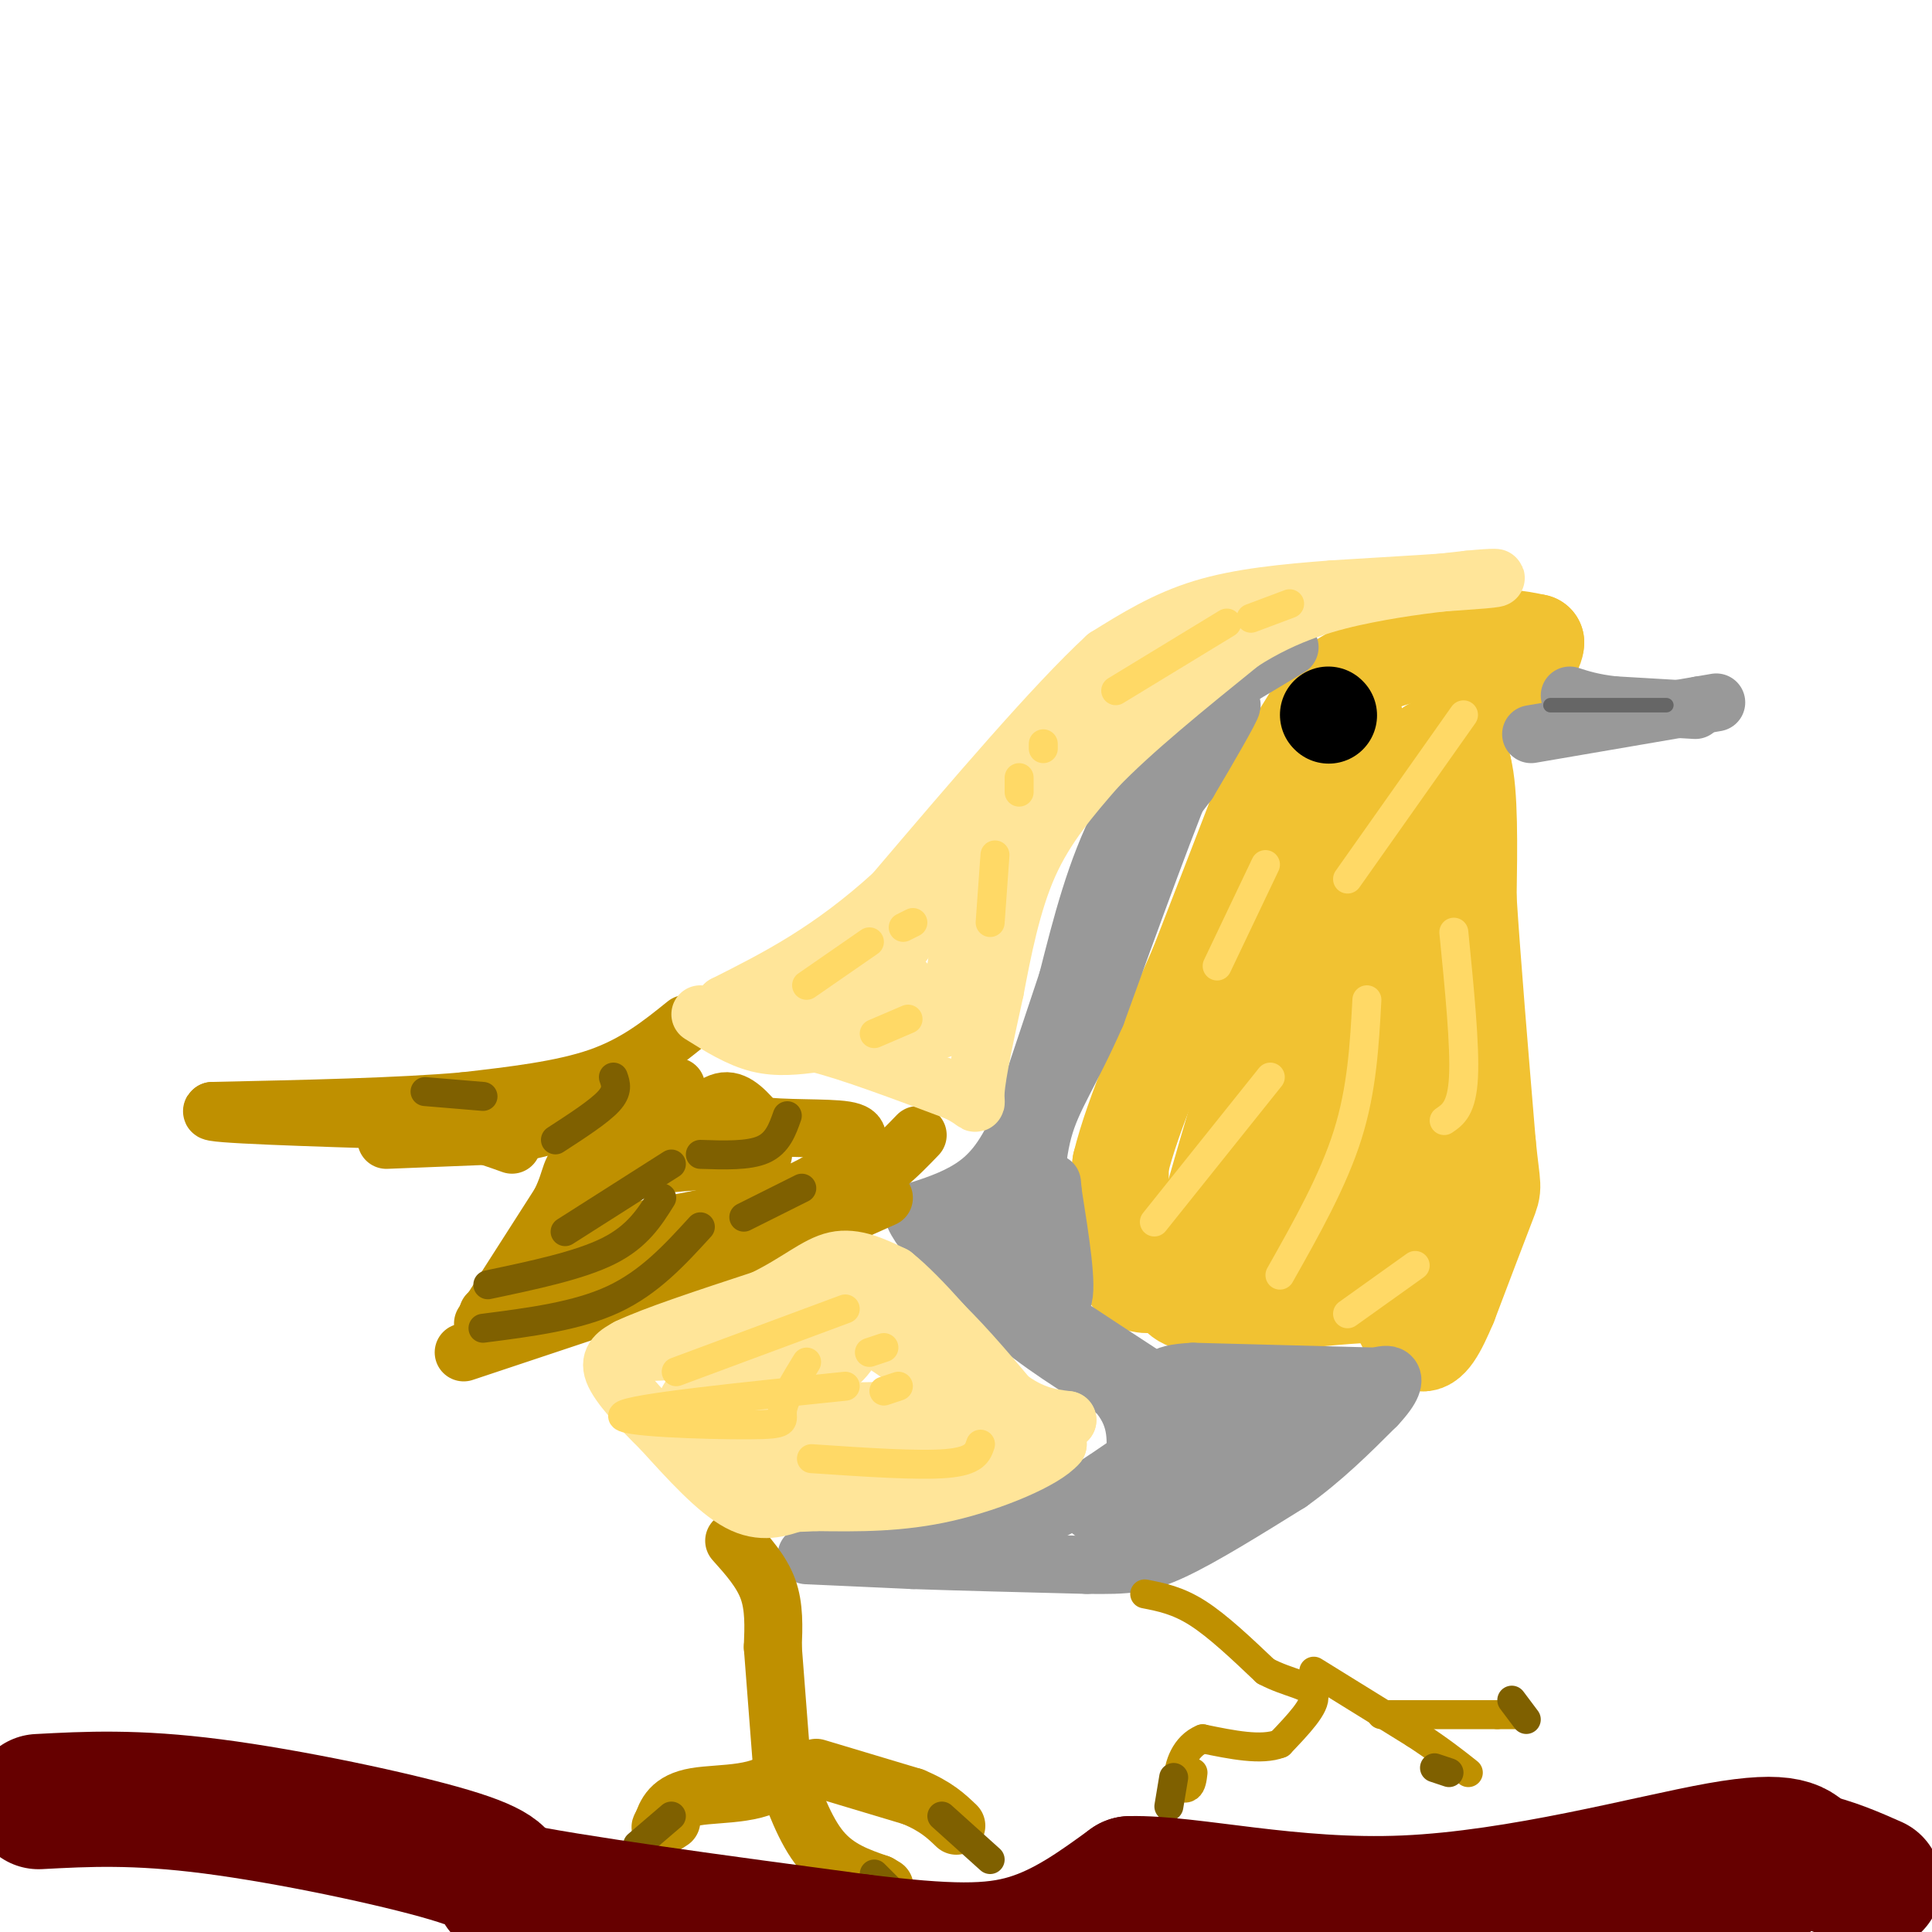 <svg viewBox='0 0 400 400' version='1.1' xmlns='http://www.w3.org/2000/svg' xmlns:xlink='http://www.w3.org/1999/xlink'><g fill='none' stroke='#f1c232' stroke-width='20' stroke-linecap='round' stroke-linejoin='round'><path d='M239,266c-2.417,0.083 -4.833,0.167 -6,-4c-1.167,-4.167 -1.083,-12.583 -1,-21'/><path d='M232,241c2.500,-10.333 9.250,-25.667 16,-41'/><path d='M248,200c4.667,-12.000 8.333,-21.500 12,-31'/><path d='M260,169c4.500,-9.500 9.750,-17.750 15,-26'/><path d='M275,143c7.167,-6.000 17.583,-8.000 28,-10'/><path d='M303,133c7.167,-1.667 11.083,-0.833 15,0'/><path d='M318,133c0.000,3.000 -7.500,10.500 -15,18'/><path d='M303,151c-4.200,3.511 -7.200,3.289 -7,4c0.200,0.711 3.600,2.356 7,4'/><path d='M303,159c1.333,5.167 1.167,16.083 1,27'/><path d='M304,186c0.833,13.000 2.417,32.000 4,51'/><path d='M308,237c0.978,9.667 1.422,8.333 0,12c-1.422,3.667 -4.711,12.333 -8,21'/><path d='M300,270c-2.311,5.489 -4.089,8.711 -6,8c-1.911,-0.711 -3.956,-5.356 -6,-10'/><path d='M288,268c-9.867,-0.489 -31.533,3.289 -40,2c-8.467,-1.289 -3.733,-7.644 1,-14'/><path d='M249,256c5.000,-18.500 17.000,-57.750 29,-97'/><path d='M278,159c4.655,-16.071 1.792,-7.750 2,-5c0.208,2.750 3.488,-0.071 6,2c2.512,2.071 4.256,9.036 6,16'/><path d='M292,172c-0.298,11.607 -4.042,32.625 -4,47c0.042,14.375 3.869,22.107 5,27c1.131,4.893 -0.435,6.946 -2,9'/><path d='M291,255c-4.625,3.581 -15.188,8.032 -21,9c-5.812,0.968 -6.872,-1.547 -8,-4c-1.128,-2.453 -2.322,-4.844 -1,-12c1.322,-7.156 5.161,-19.078 9,-31'/><path d='M270,217c4.024,-13.381 9.583,-31.333 10,-26c0.417,5.333 -4.310,33.952 -5,47c-0.690,13.048 2.655,10.524 6,8'/><path d='M281,246c1.000,1.500 0.500,1.250 0,1'/></g>
<g fill='none' stroke='#000000' stroke-width='20' stroke-linecap='round' stroke-linejoin='round'><path d='M275,148c0.000,0.000 0.100,0.100 0.1,0.1'/></g>
<g fill='none' stroke='#999999' stroke-width='12' stroke-linecap='round' stroke-linejoin='round'><path d='M267,134c0.000,0.000 -15.000,9.000 -15,9'/><path d='M252,143c-5.833,6.000 -12.917,16.500 -20,27'/><path d='M232,170c-5.167,10.000 -8.083,21.500 -11,33'/><path d='M221,203c-3.500,10.500 -6.750,20.250 -10,30'/><path d='M211,233c-3.244,7.333 -6.356,10.667 -10,13c-3.644,2.333 -7.822,3.667 -12,5'/><path d='M189,251c1.167,4.333 10.083,12.667 19,21'/><path d='M208,272c7.000,6.167 15.000,11.083 23,16'/><path d='M231,288c4.500,5.000 4.250,9.500 4,14'/><path d='M235,302c-7.083,4.917 -14.167,9.833 -22,13c-7.833,3.167 -16.417,4.583 -25,6'/><path d='M167,322c0.000,0.000 22.000,1.000 22,1'/><path d='M189,323c9.667,0.333 22.833,0.667 36,1'/><path d='M225,324c8.533,0.111 11.867,-0.111 18,-3c6.133,-2.889 15.067,-8.444 24,-14'/><path d='M267,307c7.000,-5.000 12.500,-10.500 18,-16'/><path d='M285,291c3.600,-3.822 3.600,-5.378 3,-6c-0.600,-0.622 -1.800,-0.311 -3,0'/><path d='M285,285c-6.833,-0.167 -22.417,-0.583 -38,-1'/><path d='M247,284c-7.467,0.378 -7.133,1.822 -8,6c-0.867,4.178 -2.933,11.089 -5,18'/><path d='M234,308c-3.044,4.044 -8.156,5.156 -8,5c0.156,-0.156 5.578,-1.578 11,-3'/><path d='M237,310c9.000,-4.333 26.000,-13.667 32,-17c6.000,-3.333 1.000,-0.667 -4,2'/><path d='M265,295c-4.905,-0.536 -15.167,-2.875 -20,0c-4.833,2.875 -4.238,10.964 -5,15c-0.762,4.036 -2.881,4.018 -5,4'/><path d='M235,314c-2.104,1.606 -4.865,3.621 -5,5c-0.135,1.379 2.356,2.122 7,-1c4.644,-3.122 11.443,-10.110 15,-15c3.557,-4.890 3.874,-7.683 3,-9c-0.874,-1.317 -2.937,-1.159 -5,-1'/><path d='M250,293c-6.000,-3.500 -18.500,-11.750 -31,-20'/><path d='M219,273c-6.911,-4.044 -8.689,-4.156 -10,-6c-1.311,-1.844 -2.156,-5.422 -3,-9'/><path d='M206,258c1.833,-7.500 7.917,-21.750 14,-36'/><path d='M220,222c4.222,-12.800 7.778,-26.800 12,-37c4.222,-10.200 9.111,-16.600 14,-23'/><path d='M246,162c4.533,-7.622 8.867,-15.178 9,-16c0.133,-0.822 -3.933,5.089 -8,11'/><path d='M247,157c-4.667,10.667 -12.333,31.833 -20,53'/><path d='M227,210c-5.467,12.467 -9.133,17.133 -11,24c-1.867,6.867 -1.933,15.933 -2,25'/><path d='M214,259c1.111,7.089 4.889,12.311 6,10c1.111,-2.311 -0.444,-12.156 -2,-22'/><path d='M218,247c-0.333,-3.667 -0.167,-1.833 0,0'/><path d='M204,256c0.000,0.000 -3.000,0.000 -3,0'/><path d='M317,152c0.000,0.000 35.000,-6.000 35,-6'/><path d='M352,146c5.833,-1.000 2.917,-0.500 0,0'/><path d='M351,147c0.000,0.000 -17.000,-1.000 -17,-1'/><path d='M334,146c-4.333,-0.500 -6.667,-1.250 -9,-2'/></g>
<g fill='none' stroke='#bf9000' stroke-width='12' stroke-linecap='round' stroke-linejoin='round'><path d='M190,235c-4.167,4.333 -8.333,8.667 -17,13c-8.667,4.333 -21.833,8.667 -35,13'/><path d='M138,261c-12.000,4.000 -24.500,7.500 -37,11'/><path d='M96,280c0.000,0.000 51.000,-17.000 51,-17'/><path d='M147,263c14.500,-5.333 25.250,-10.167 36,-15'/><path d='M100,274c0.000,0.000 16.000,-25.000 16,-25'/><path d='M116,249c2.756,-5.622 1.644,-7.178 5,-9c3.356,-1.822 11.178,-3.911 19,-6'/><path d='M140,234c4.867,-2.489 7.533,-5.711 10,-6c2.467,-0.289 4.733,2.356 7,5'/><path d='M157,233c5.044,0.822 14.156,0.378 18,1c3.844,0.622 2.422,2.311 1,4'/><path d='M176,238c-1.044,2.444 -4.156,6.556 -14,10c-9.844,3.444 -26.422,6.222 -43,9'/><path d='M119,257c-7.356,-1.044 -4.244,-8.156 3,-12c7.244,-3.844 18.622,-4.422 30,-5'/><path d='M152,240c6.000,-1.000 6.000,-1.000 6,-1'/><path d='M142,212c-5.167,4.167 -10.333,8.333 -18,11c-7.667,2.667 -17.833,3.833 -28,5'/><path d='M96,228c-13.333,1.167 -32.667,1.583 -52,2'/><path d='M44,230c-1.833,0.667 19.583,1.333 41,2'/><path d='M85,232c10.333,1.167 15.667,3.083 21,5'/><path d='M80,236c0.000,0.000 25.000,-1.000 25,-1'/><path d='M105,235c10.000,-1.833 22.500,-5.917 35,-10'/><path d='M152,319c2.833,3.167 5.667,6.333 7,10c1.333,3.667 1.167,7.833 1,12'/><path d='M160,341c0.500,6.333 1.250,16.167 2,26'/><path d='M162,367c-3.378,4.889 -12.822,4.111 -18,5c-5.178,0.889 -6.089,3.444 -7,6'/><path d='M137,378c-0.833,0.833 0.583,-0.083 2,-1'/><path d='M162,366c2.333,6.500 4.667,13.000 8,17c3.333,4.000 7.667,5.500 12,7'/><path d='M182,390c2.000,1.167 1.000,0.583 0,0'/><path d='M169,366c0.000,0.000 20.000,6.000 20,6'/><path d='M189,372c4.833,2.000 6.917,4.000 9,6'/></g>
<g fill='none' stroke='#bf9000' stroke-width='6' stroke-linecap='round' stroke-linejoin='round'><path d='M237,330c3.417,0.667 6.833,1.333 11,4c4.167,2.667 9.083,7.333 14,12'/><path d='M262,346c4.711,2.533 9.489,2.867 10,5c0.511,2.133 -3.244,6.067 -7,10'/><path d='M265,361c-3.833,1.500 -9.917,0.250 -16,-1'/><path d='M249,360c-3.714,1.500 -5.000,5.750 -5,8c-0.000,2.250 1.286,2.500 2,2c0.714,-0.500 0.857,-1.750 1,-3'/><path d='M272,346c0.000,0.000 21.000,13.000 21,13'/><path d='M293,359c5.333,3.500 8.167,5.750 11,8'/><path d='M286,355c0.000,0.000 24.000,0.000 24,0'/><path d='M310,355c4.667,0.000 4.333,0.000 4,0'/></g>
<g fill='none' stroke='#ffe599' stroke-width='12' stroke-linecap='round' stroke-linejoin='round'><path d='M132,280c6.500,-0.167 13.000,-0.333 21,-3c8.000,-2.667 17.500,-7.833 27,-13'/><path d='M180,264c9.667,2.500 20.333,15.250 31,28'/><path d='M211,292c6.500,5.833 7.250,6.417 8,7'/><path d='M219,299c-2.667,3.222 -13.333,7.778 -23,10c-9.667,2.222 -18.333,2.111 -27,2'/><path d='M169,311c-6.167,0.333 -8.083,0.167 -10,0'/><path d='M159,311c-1.000,0.000 1.500,0.000 4,0'/><path d='M165,311c-3.667,1.250 -7.333,2.500 -12,0c-4.667,-2.500 -10.333,-8.750 -16,-15'/><path d='M137,296c-4.844,-4.778 -8.956,-9.222 -10,-12c-1.044,-2.778 0.978,-3.889 3,-5'/><path d='M130,279c5.167,-2.500 16.583,-6.250 28,-10'/><path d='M158,269c7.156,-3.467 11.044,-7.133 15,-8c3.956,-0.867 7.978,1.067 12,3'/><path d='M185,264c5.667,4.500 13.833,14.250 22,24'/><path d='M207,288c6.000,5.000 10.000,5.500 14,6'/><path d='M221,294c-4.833,2.333 -23.917,5.167 -43,8'/><path d='M178,302c-11.222,1.422 -17.778,0.978 -23,-1c-5.222,-1.978 -9.111,-5.489 -13,-9'/><path d='M142,292c-0.440,-3.298 4.958,-7.042 11,-8c6.042,-0.958 12.726,0.869 17,0c4.274,-0.869 6.137,-4.435 8,-8'/><path d='M178,276c4.667,1.000 12.333,7.500 20,14'/><path d='M198,290c-4.167,2.667 -24.583,2.333 -45,2'/><path d='M153,292c-5.756,-2.267 2.356,-8.933 8,-12c5.644,-3.067 8.822,-2.533 12,-2'/><path d='M145,210c4.000,2.500 8.000,5.000 12,6c4.000,1.000 8.000,0.500 12,0'/><path d='M169,216c6.833,1.667 17.917,5.833 29,10'/><path d='M198,226c5.222,2.489 3.778,3.711 4,0c0.222,-3.711 2.111,-12.356 4,-21'/><path d='M206,205c1.556,-8.156 3.444,-18.044 7,-26c3.556,-7.956 8.778,-13.978 14,-20'/><path d='M227,159c7.333,-7.667 18.667,-16.833 30,-26'/><path d='M257,133c9.511,-6.133 18.289,-8.467 26,-10c7.711,-1.533 14.356,-2.267 21,-3'/><path d='M304,120c5.311,-0.556 8.089,-0.444 3,0c-5.089,0.444 -18.044,1.222 -31,2'/><path d='M276,122c-9.933,0.756 -19.267,1.644 -27,4c-7.733,2.356 -13.867,6.178 -20,10'/><path d='M229,136c-10.667,9.833 -27.333,29.417 -44,49'/><path d='M185,185c-13.167,12.000 -24.083,17.500 -35,23'/><path d='M150,208c0.822,3.089 20.378,-0.689 31,-1c10.622,-0.311 12.311,2.844 14,6'/><path d='M195,213c3.156,-6.800 4.044,-26.800 8,-39c3.956,-12.200 10.978,-16.600 18,-21'/><path d='M221,153c9.286,-7.310 23.500,-15.083 21,-13c-2.500,2.083 -21.714,14.024 -33,24c-11.286,9.976 -14.643,17.988 -18,26'/><path d='M191,190c-4.648,6.284 -7.266,8.994 -7,12c0.266,3.006 3.418,6.309 4,9c0.582,2.691 -1.405,4.769 -4,4c-2.595,-0.769 -5.797,-4.384 -9,-8'/><path d='M175,207c-0.378,-2.978 3.178,-6.422 6,-7c2.822,-0.578 4.911,1.711 7,4'/></g>
<g fill='none' stroke='#ffd966' stroke-width='6' stroke-linecap='round' stroke-linejoin='round'><path d='M167,204c0.000,0.000 13.000,-9.000 13,-9'/><path d='M187,192c0.000,0.000 2.000,-1.000 2,-1'/><path d='M216,155c0.000,0.000 0.000,-1.000 0,-1'/><path d='M259,128c0.000,0.000 8.000,-3.000 8,-3'/><path d='M254,129c0.000,0.000 -23.000,14.000 -23,14'/><path d='M211,161c0.000,0.000 0.000,3.000 0,3'/><path d='M206,177c0.000,0.000 -1.000,14.000 -1,14'/><path d='M188,211c0.000,0.000 -7.000,3.000 -7,3'/><path d='M140,284c0.000,0.000 35.000,-13.000 35,-13'/><path d='M167,282c-2.369,3.863 -4.738,7.726 -5,10c-0.262,2.274 1.583,2.958 -7,3c-8.583,0.042 -27.595,-0.560 -26,-2c1.595,-1.440 23.798,-3.720 46,-6'/><path d='M180,280c0.000,0.000 3.000,-1.000 3,-1'/><path d='M203,299c-0.583,1.750 -1.167,3.500 -7,4c-5.833,0.500 -16.917,-0.250 -28,-1'/><path d='M183,288c0.000,0.000 3.000,-1.000 3,-1'/></g>
<g fill='none' stroke='#7f6000' stroke-width='6' stroke-linecap='round' stroke-linejoin='round'><path d='M88,226c0.000,0.000 12.000,1.000 12,1'/><path d='M127,223c0.500,1.417 1.000,2.833 -1,5c-2.000,2.167 -6.500,5.083 -11,8'/><path d='M139,241c0.000,0.000 -22.000,14.000 -22,14'/><path d='M137,248c-2.500,4.000 -5.000,8.000 -11,11c-6.000,3.000 -15.500,5.000 -25,7'/><path d='M145,254c-5.250,5.750 -10.500,11.500 -18,15c-7.500,3.500 -17.250,4.750 -27,6'/><path d='M166,246c0.000,0.000 -12.000,6.000 -12,6'/><path d='M163,231c-1.000,2.833 -2.000,5.667 -5,7c-3.000,1.333 -8.000,1.167 -13,1'/><path d='M139,376c0.000,0.000 -7.000,6.000 -7,6'/><path d='M181,388c0.000,0.000 5.000,5.000 5,5'/><path d='M195,376c0.000,0.000 10.000,9.000 10,9'/><path d='M243,368c0.000,0.000 -1.000,6.000 -1,6'/><path d='M297,366c0.000,0.000 3.000,1.000 3,1'/><path d='M313,352c0.000,0.000 3.000,4.000 3,4'/></g>
<g fill='none' stroke='#666666' stroke-width='3' stroke-linecap='round' stroke-linejoin='round'><path d='M321,146c0.000,0.000 24.000,0.000 24,0'/></g>
<g fill='none' stroke='#ffd966' stroke-width='6' stroke-linecap='round' stroke-linejoin='round'><path d='M262,179c0.000,0.000 -10.000,21.000 -10,21'/><path d='M283,207c-0.500,9.250 -1.000,18.500 -4,28c-3.000,9.500 -8.500,19.250 -14,29'/><path d='M263,223c0.000,0.000 -24.000,30.000 -24,30'/><path d='M279,182c0.000,0.000 24.000,-34.000 24,-34'/><path d='M301,193c1.167,11.750 2.333,23.500 2,30c-0.333,6.500 -2.167,7.750 -4,9'/><path d='M293,262c0.000,0.000 -14.000,10.000 -14,10'/></g>
<g fill='none' stroke='#660000' stroke-width='28' stroke-linecap='round' stroke-linejoin='round'><path d='M8,373c10.000,-0.533 20.000,-1.067 36,1c16.000,2.067 38.000,6.733 49,10c11.000,3.267 11.000,5.133 11,7'/><path d='M104,391c14.167,3.000 44.083,7.000 74,11'/><path d='M178,402c18.356,2.244 27.244,2.356 35,0c7.756,-2.356 14.378,-7.178 21,-12'/><path d='M234,390c12.488,-0.274 33.208,5.042 57,4c23.792,-1.042 50.655,-8.440 65,-11c14.345,-2.560 16.173,-0.280 18,2'/><path d='M374,385c5.333,1.167 9.667,3.083 14,5'/><path d='M365,390c0.000,0.000 -36.000,1.000 -36,1'/></g>
</svg>